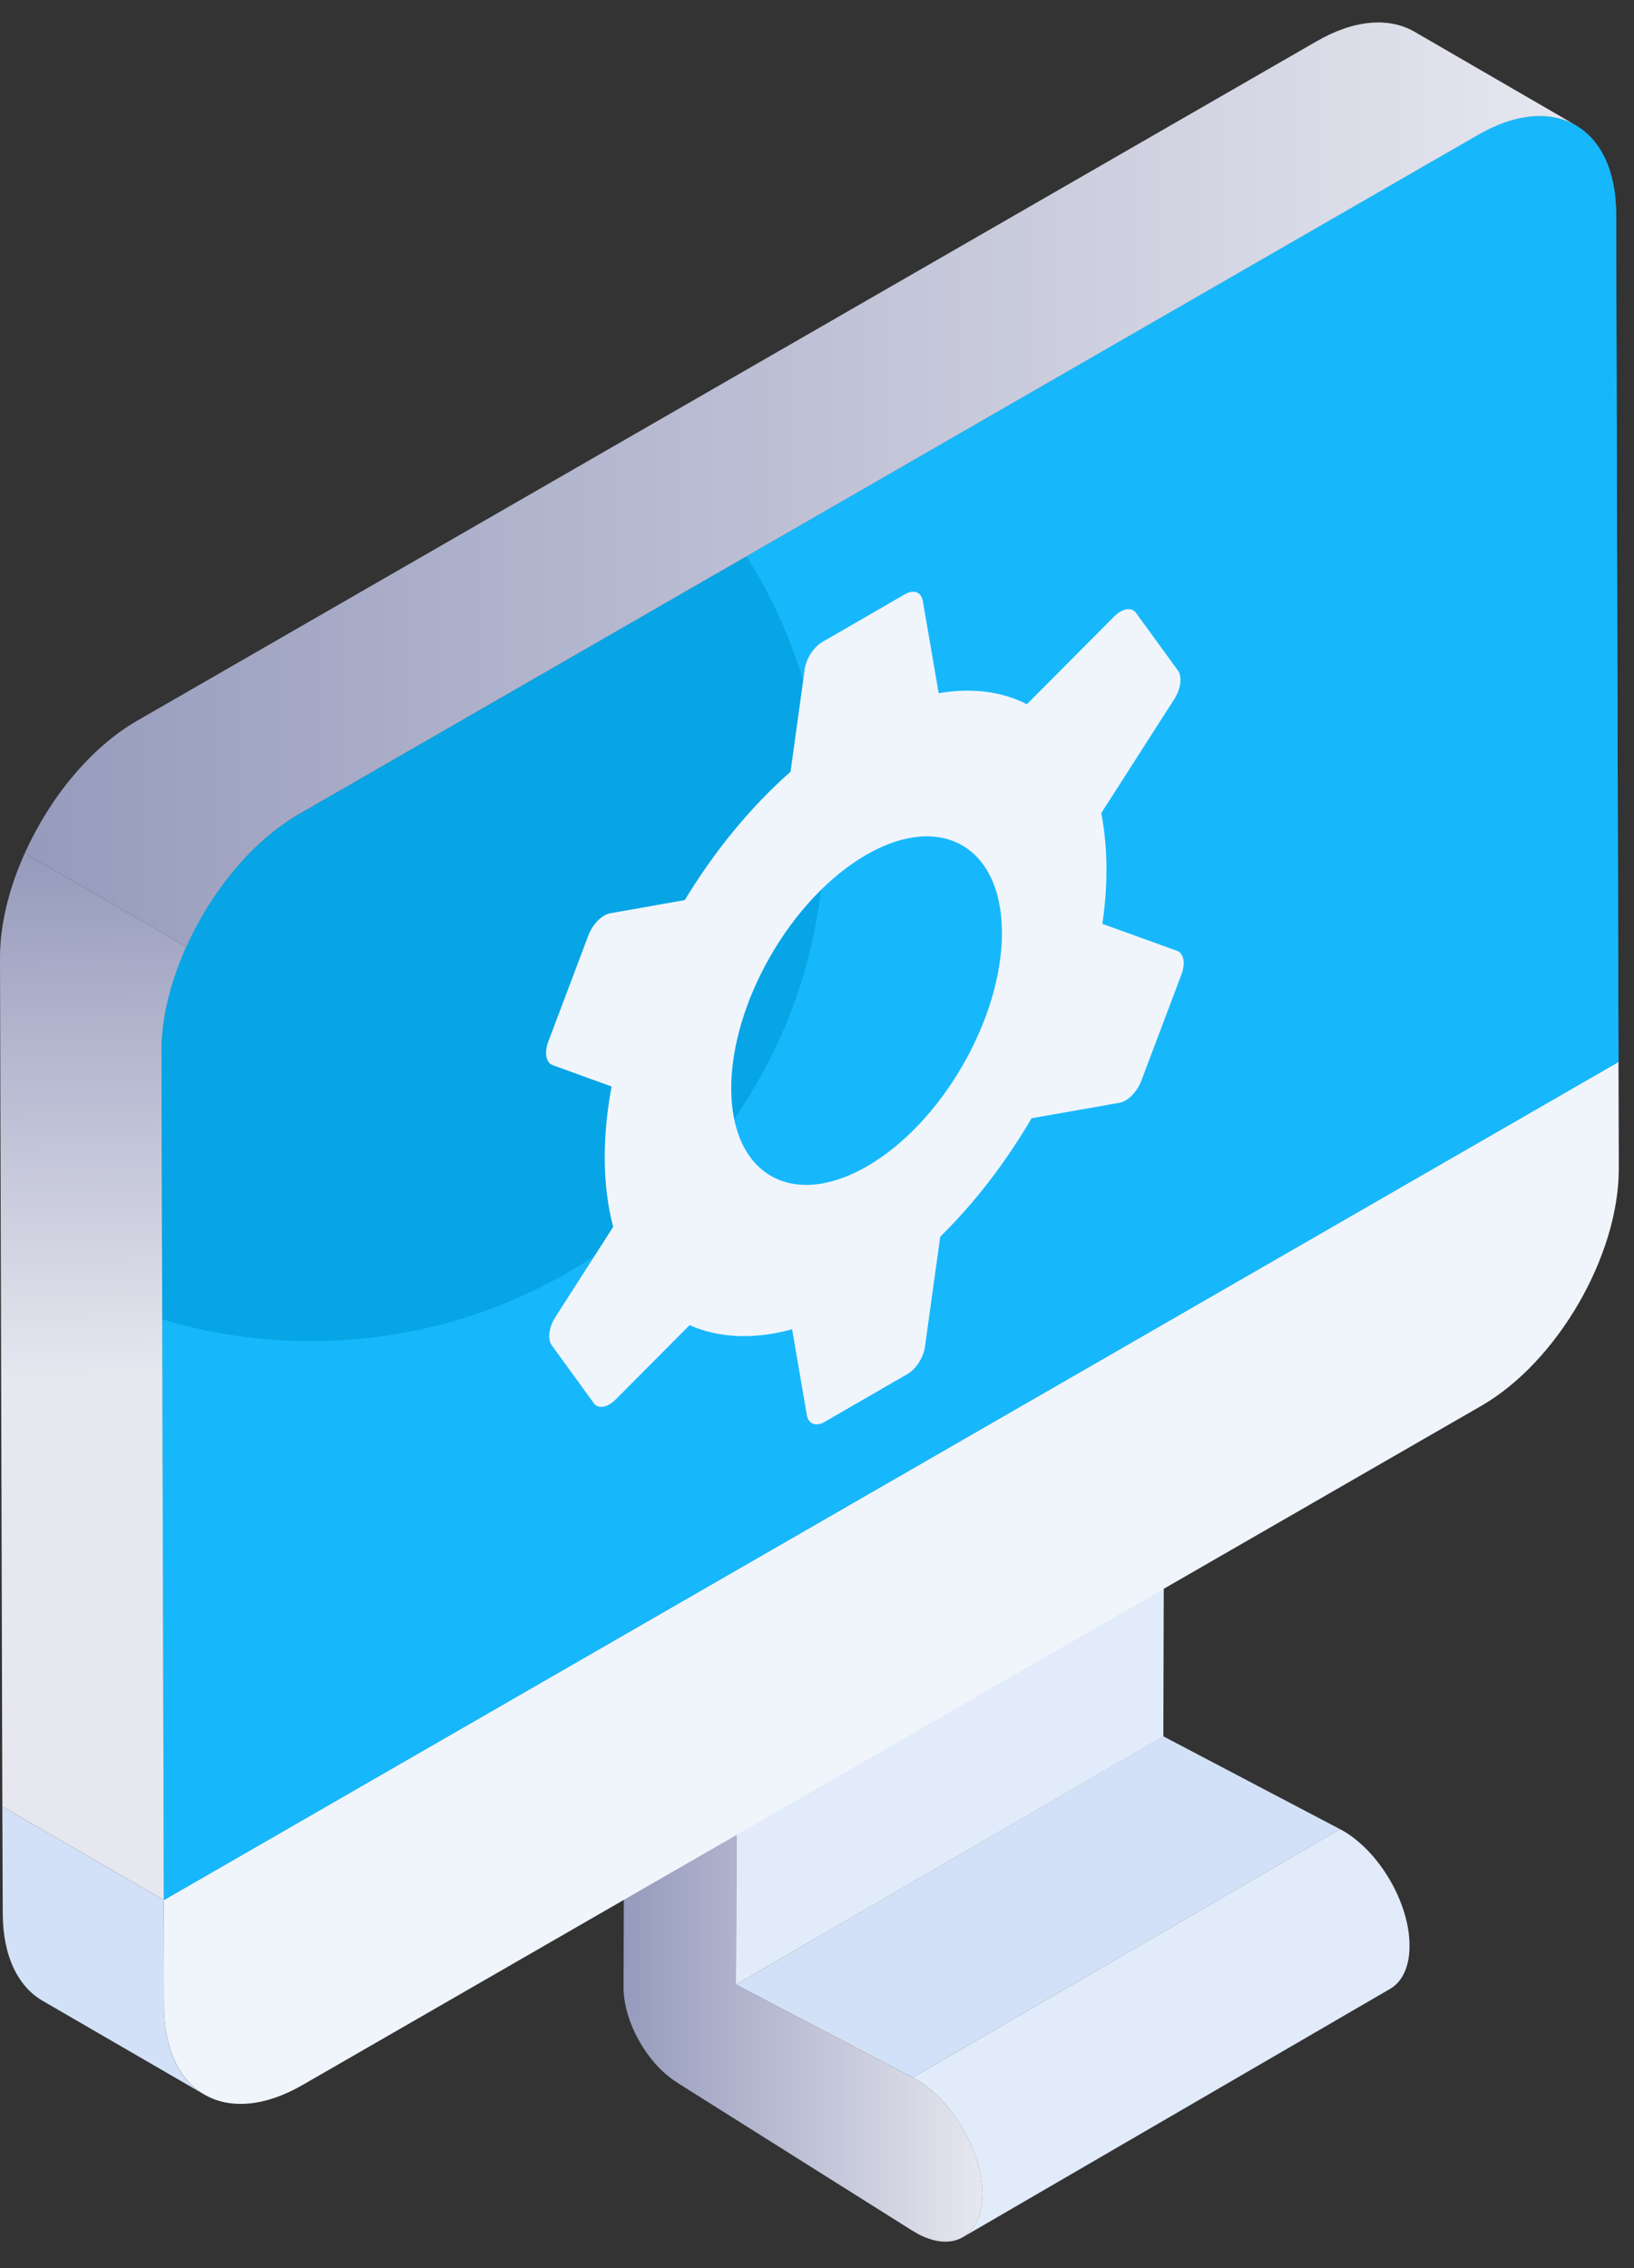 <svg width="49" height="68" viewBox="0 0 49 68" fill="none" xmlns="http://www.w3.org/2000/svg">
<rect x="0" y="0" width="49" height="68" fill="#333333" stroke="none"/>
<path d="M22.07 59.497L34.883 52.052L40.185 54.837L27.372 62.281L22.07 59.497Z" fill="#D2E1F7"/>
<path d="M34.906 44.816L34.886 52.056L22.069 59.498L22.089 52.258C22.099 51.188 21.342 49.885 20.413 49.35C19.948 49.088 19.524 49.057 19.221 49.239L32.028 41.787C32.341 41.615 32.765 41.636 33.229 41.908C34.158 42.443 34.906 43.746 34.906 44.816Z" fill="#E1EBFA"/>
<path d="M41.687 59.624L28.874 67.069C29.254 66.847 29.479 66.362 29.454 65.68C29.414 64.424 28.527 62.946 27.465 62.333C27.434 62.315 27.403 62.297 27.371 62.281L40.184 54.836C40.216 54.853 40.247 54.87 40.279 54.888C41.34 55.501 42.227 56.979 42.267 58.235C42.292 58.918 42.067 59.403 41.687 59.624Z" fill="#E1EBFA"/>
<path d="M20.414 49.352C21.343 49.888 22.095 51.191 22.092 52.258L22.071 59.497L27.373 62.281C27.404 62.297 27.436 62.315 27.467 62.333C28.529 62.946 29.415 64.424 29.456 65.68C29.503 66.976 28.649 67.559 27.54 66.978L27.36 66.874L20.377 62.48L20.299 62.428C19.397 61.862 18.696 60.597 18.699 59.575L18.726 50.315C18.729 49.248 19.485 48.816 20.414 49.352Z" fill="url(#paint0_linear_602_20369)"/>
<path d="M48.535 31.832L48.544 35.022C48.552 37.637 46.703 40.831 44.422 42.145L9.07 62.508C6.79 63.822 4.929 62.764 4.921 60.15L4.912 56.96L48.535 31.832Z" fill="#F0F5FC"/>
<path d="M44.314 4.044C46.595 2.73 48.456 3.788 48.463 6.403L48.535 31.833L4.912 56.96L4.84 31.531C4.832 28.916 6.681 25.721 8.962 24.407L44.314 4.044Z" fill="#07A5E6"/>
<path d="M48.535 31.838L4.914 56.964L4.867 39.551C6.284 39.984 7.772 40.206 9.33 40.206C17.834 40.206 24.733 33.322 24.733 24.838C24.733 21.835 23.878 19.042 22.391 16.681L44.318 4.048C46.591 2.728 48.453 3.791 48.465 6.409L48.535 31.838Z" fill="#17B8FB"/>
<path d="M5.6021e-05 28.728L0.07 54.158L4.913 56.964L4.842 31.535C4.838 30.522 5.117 29.425 5.587 28.383L0.744 25.576C0.274 26.619 -0.005 27.716 5.6021e-05 28.728Z" fill="url(#paint1_linear_602_20369)"/>
<path d="M42.415 0.95C41.666 0.517 40.623 0.576 39.475 1.242L4.124 21.6C2.722 22.403 1.489 23.92 0.744 25.576L5.587 28.383C6.332 26.73 7.565 25.215 8.966 24.406L44.317 4.048C45.465 3.382 46.507 3.324 47.257 3.756L42.415 0.95Z" fill="url(#paint2_linear_602_20369)"/>
<path d="M6.131 62.795L1.289 59.989C0.539 59.557 0.082 58.645 0.082 57.336L0.07 54.158L4.913 56.964L4.924 60.154C4.924 61.451 5.381 62.363 6.131 62.795Z" fill="#D2E1F7"/>
<path d="M35.296 28.505C35.501 28.581 35.555 28.882 35.427 29.218L34.226 32.4C34.127 32.658 33.945 32.88 33.753 32.991C33.694 33.025 33.634 33.048 33.576 33.059L30.935 33.524C30.164 34.84 29.234 36.056 28.196 37.074L27.737 40.375C27.693 40.7 27.468 41.045 27.208 41.195L24.73 42.626C24.469 42.777 24.241 42.693 24.195 42.421L23.754 39.85C22.596 40.167 21.55 40.113 20.68 39.726L18.461 41.957C18.4 42.018 18.337 42.067 18.274 42.103C18.086 42.212 17.905 42.203 17.806 42.065L16.548 40.333C16.413 40.151 16.459 39.79 16.658 39.48L18.388 36.781C18.227 36.172 18.137 35.485 18.135 34.725C18.133 34.024 18.204 33.303 18.34 32.572L16.575 31.933C16.371 31.858 16.316 31.558 16.444 31.222L17.645 28.04C17.743 27.781 17.926 27.56 18.118 27.449C18.177 27.415 18.236 27.392 18.294 27.38L20.535 26.984C21.419 25.526 22.502 24.196 23.707 23.136L24.131 20.066C24.176 19.741 24.402 19.395 24.664 19.244L27.142 17.813C27.402 17.663 27.628 17.748 27.674 18.02L28.149 20.782C29.141 20.611 30.042 20.727 30.793 21.113L33.409 18.485C33.471 18.422 33.535 18.373 33.598 18.336C33.786 18.228 33.966 18.237 34.066 18.374L35.326 20.105C35.458 20.291 35.412 20.65 35.212 20.962L33.024 24.377C33.123 24.882 33.178 25.439 33.18 26.038C33.181 26.581 33.141 27.133 33.057 27.696L35.296 28.505ZM26 34.966C28.242 33.671 30.054 30.533 30.046 27.956C30.039 25.379 28.216 24.334 25.973 25.629C23.732 26.923 21.921 30.066 21.928 32.644C21.936 35.221 23.759 36.26 26 34.966Z" fill="#F0F5FC"/>
<defs>
<linearGradient id="paint0_linear_602_20369" x1="18.699" y1="58.163" x2="29.457" y2="58.163" gradientUnits="userSpaceOnUse">
<stop stop-color="#969BBC"/>
<stop offset="1" stop-color="#E6E7EF"/>
</linearGradient>
<linearGradient id="paint1_linear_602_20369" x1="5.386" y1="25.584" x2="5.587" y2="41.27" gradientUnits="userSpaceOnUse">
<stop stop-color="#969BBC"/>
<stop offset="1" stop-color="#E6E7EF"/>
</linearGradient>
<linearGradient id="paint2_linear_602_20369" x1="0.744" y1="14.528" x2="47.257" y2="14.528" gradientUnits="userSpaceOnUse">
<stop stop-color="#969BBC"/>
<stop offset="1" stop-color="#E6E7EF"/>
</linearGradient>
</defs>
</svg>
